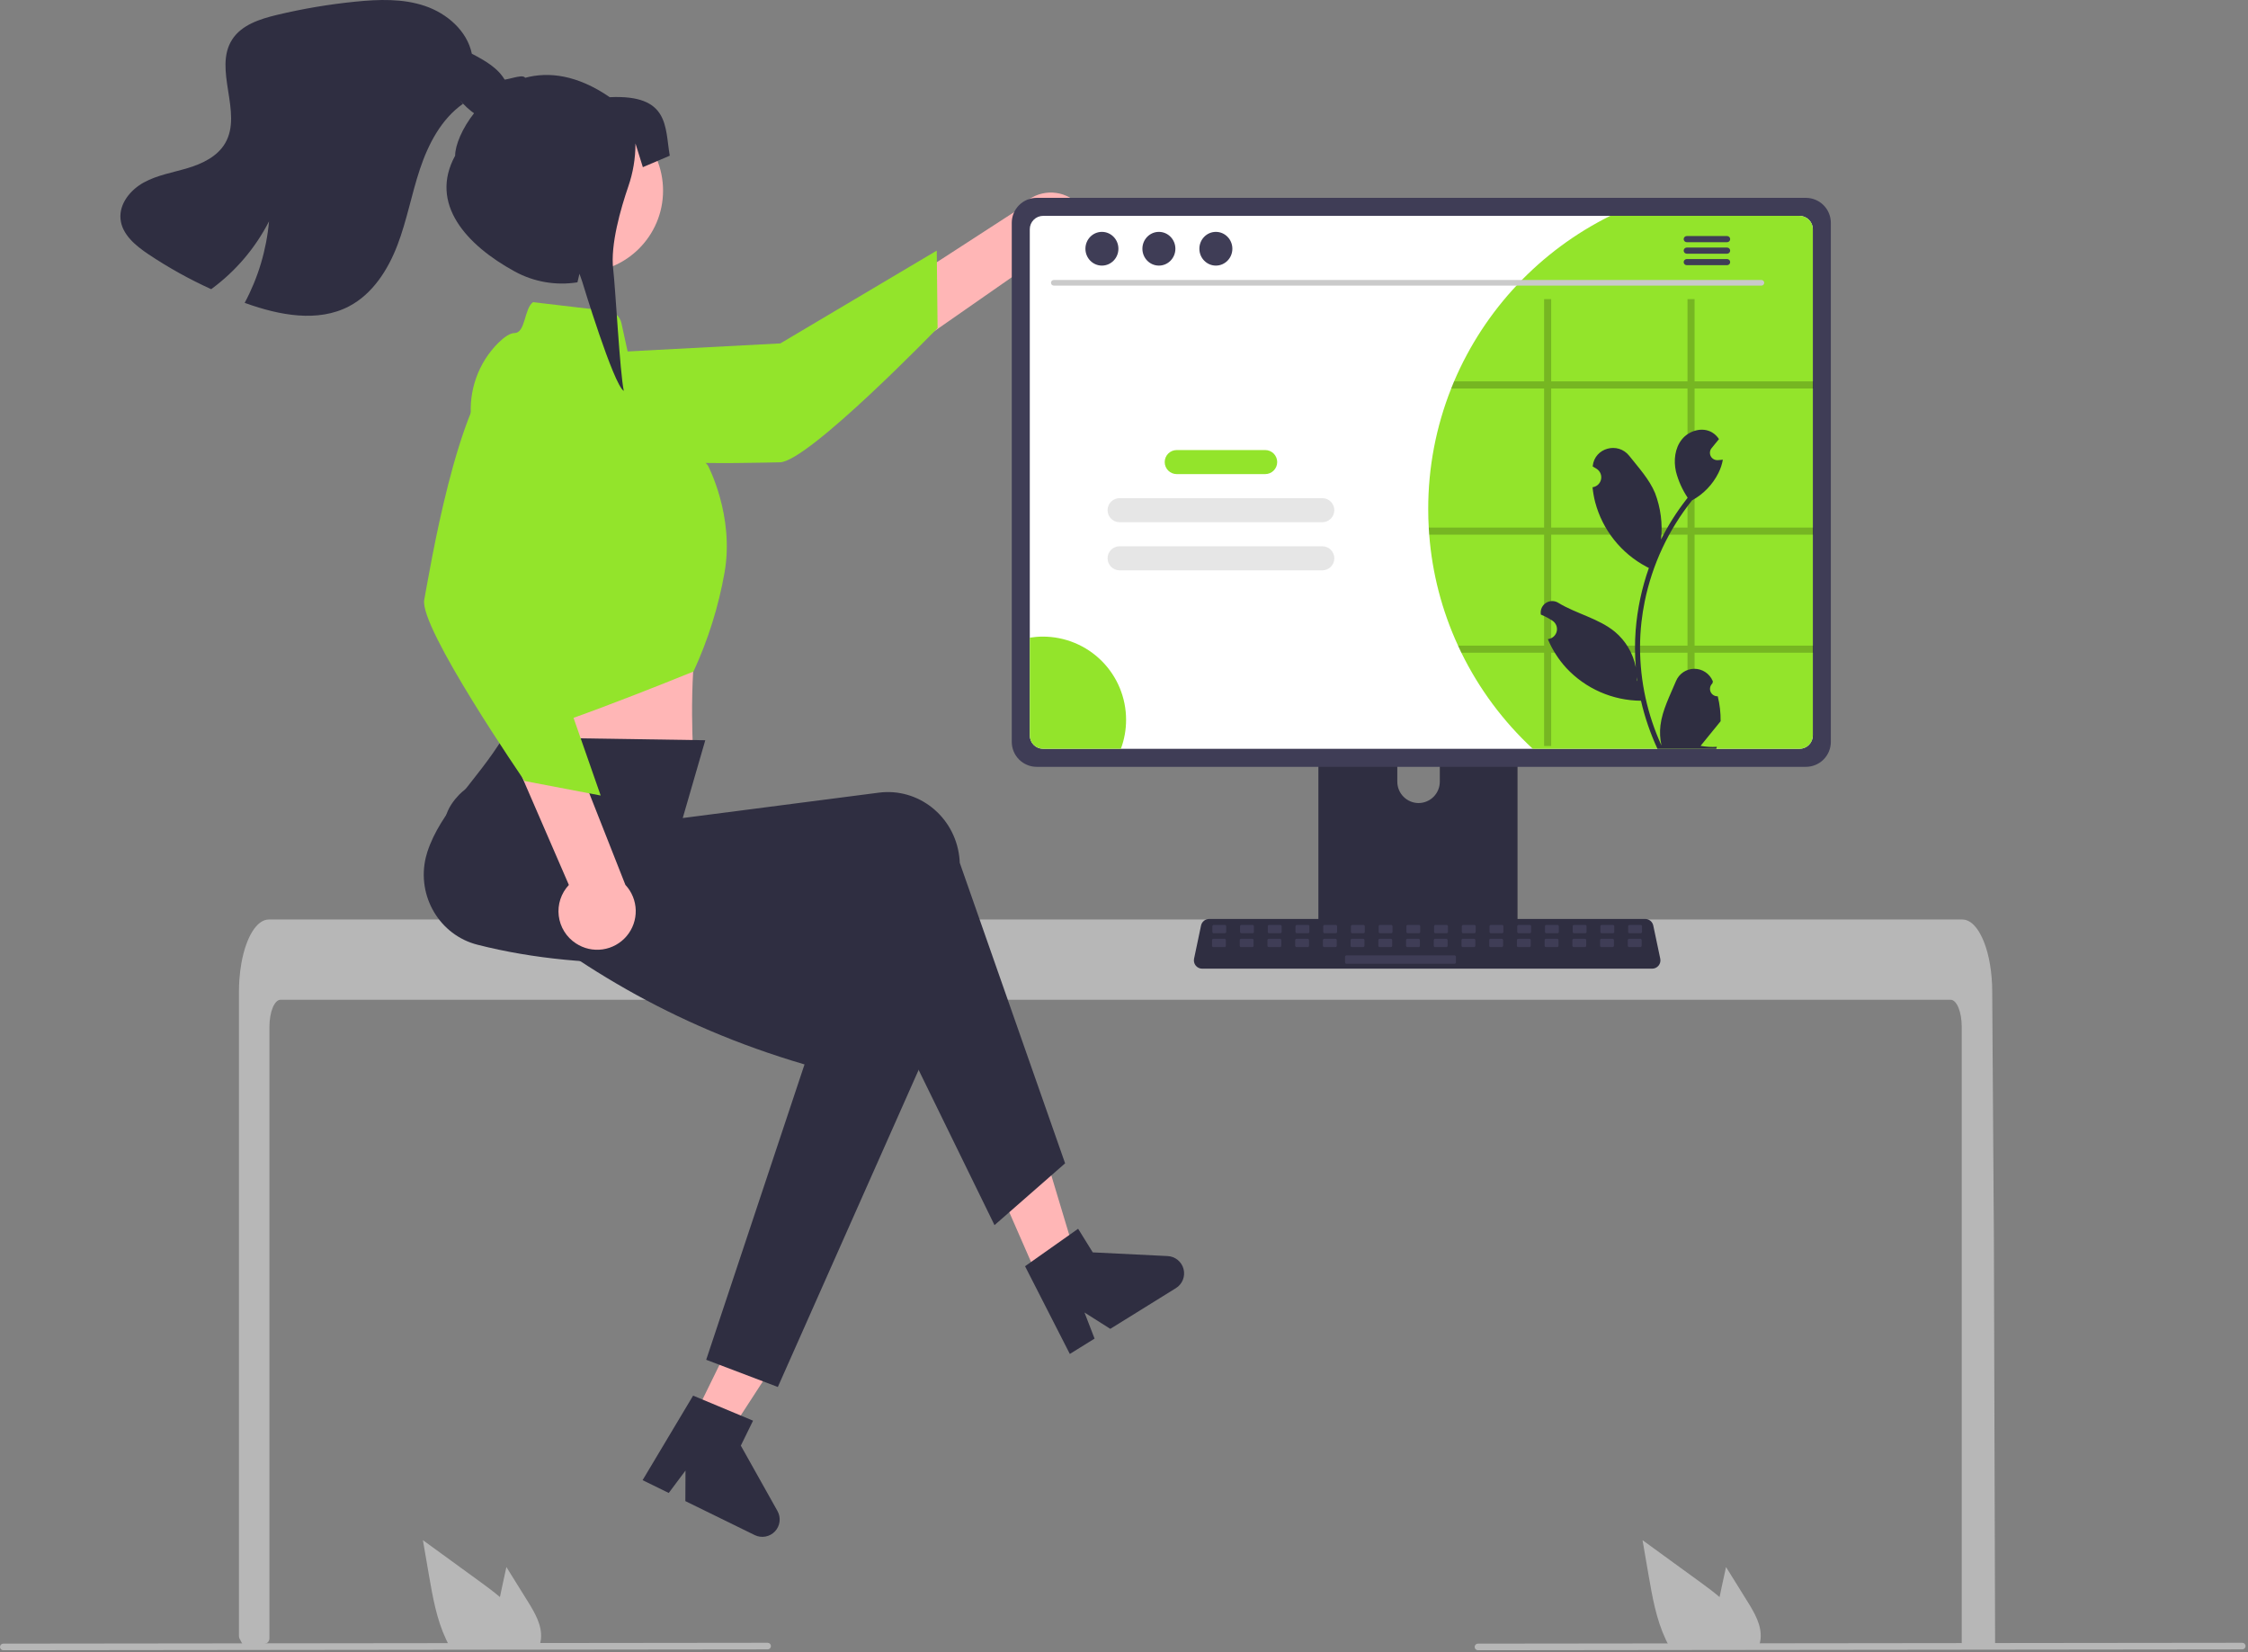 <?xml version="1.0" encoding="UTF-8"?> <svg xmlns="http://www.w3.org/2000/svg" width="811" height="596" viewBox="0 0 811 596" fill="none"><rect x="0" y="0" width="811" height="596" fill="#808080" stroke="none"/> <g clip-path="url(#clip0_133_6)"> <path d="M378.969 471.237L391.767 465.51L375.738 412.215L356.848 420.667L378.969 471.237Z" fill="#FFB6B6"></path> <path d="M369.802 456.768L388.947 443.248L394.231 451.766L421.231 453.095C422.564 453.16 423.842 453.65 424.877 454.493C425.913 455.336 426.651 456.488 426.986 457.781C427.32 459.073 427.232 460.439 426.735 461.678C426.239 462.917 425.359 463.966 424.224 464.669L400.555 479.352L391.248 473.458L394.882 482.872L385.958 488.408L369.802 456.768Z" fill="#2F2E41"></path> <path d="M707.724 370.361C707.724 365.001 705.924 360.651 703.714 360.641H101.224C99.004 360.651 97.214 365.001 97.204 370.361V591.004C97.204 591.502 97.019 591.982 96.685 592.35C96.35 592.719 95.891 592.95 95.395 592.998C93.778 593.153 92.161 593.298 90.544 593.431C90.504 593.431 90.464 593.441 90.424 593.441C89.544 593.521 88.664 593.581 87.784 593.651H87.774C87.321 592.814 86.874 591.97 86.432 591.119C86.282 590.832 86.204 590.513 86.204 590.19V357.751C86.204 356.271 86.264 354.781 86.364 353.311C86.507 351.293 86.757 349.283 87.114 347.291C88.804 338.001 92.624 331.711 96.964 331.691H707.964C708.598 331.696 709.223 331.828 709.804 332.081C710.657 332.459 711.428 332.999 712.074 333.671C712.951 334.583 713.701 335.609 714.304 336.721C716.444 340.491 717.974 346.111 718.514 352.651C718.514 352.711 718.524 352.771 718.524 352.831C718.664 354.451 718.734 356.101 718.724 357.751L718.864 379.181L718.954 391.961L719.224 432.061L719.324 446.301L719.764 592.501C719.764 593.032 719.553 593.541 719.178 593.916C718.803 594.291 718.295 594.501 717.764 594.501H709.724C709.194 594.501 708.685 594.291 708.31 593.916C707.935 593.541 707.724 593.032 707.724 592.501V370.361Z" fill="#B7B7B7"></path> <path d="M544.008 231.414H479.088C478.17 231.415 477.29 231.782 476.641 232.432C475.993 233.082 475.629 233.963 475.63 234.882V337.435H547.475V234.882C547.476 234.426 547.386 233.975 547.212 233.554C547.038 233.134 546.782 232.751 546.46 232.429C546.138 232.107 545.756 231.852 545.335 231.678C544.914 231.503 544.463 231.414 544.008 231.414ZM511.766 289.684C509.736 289.674 507.792 288.864 506.356 287.428C504.921 285.992 504.11 284.048 504.101 282.018V270.189C504.103 268.158 504.912 266.21 506.349 264.774C507.786 263.338 509.735 262.532 511.766 262.532C513.798 262.532 515.747 263.338 517.184 264.774C518.621 266.21 519.43 268.158 519.432 270.189V282.018C519.423 284.048 518.612 285.992 517.177 287.428C515.741 288.864 513.797 289.674 511.766 289.684Z" fill="#2F2E41"></path> <path d="M475.407 334.156V344.051C475.408 344.563 475.612 345.055 475.975 345.417C476.337 345.78 476.829 345.984 477.342 345.985H545.764C546.276 345.982 546.767 345.778 547.129 345.416C547.491 345.053 547.696 344.563 547.698 344.051V334.156H475.407Z" fill="#3F3D56"></path> <path d="M391.998 88.599C391.25 90.48 390.1 92.174 388.627 93.562C387.154 94.951 385.395 95.999 383.473 96.634C381.551 97.269 379.513 97.474 377.504 97.236C375.494 96.998 373.56 96.322 371.84 95.256L280.202 159.095L277.672 133.655L367.774 75.279C369.756 72.507 372.686 70.559 376.009 69.803C379.332 69.048 382.816 69.537 385.802 71.179C388.788 72.821 391.068 75.501 392.21 78.712C393.352 81.923 393.276 85.441 391.998 88.599Z" fill="#FFB6B6"></path> <path d="M186.825 128.85C186.825 128.85 176.903 143.512 192.474 156.486C208.044 169.461 271.154 166.88 281.339 166.768C291.523 166.657 338.252 118.318 338.252 118.318L337.946 90.4L281.528 123.876L186.825 128.85Z" fill="#93E42B"></path> <path d="M181.208 226.193L182.208 245.193C182.208 245.193 179.256 262.023 181.684 265.655C184.093 269.269 250.252 274.645 250.252 274.645C250.252 274.645 248.178 246.309 251.919 225.812L181.208 226.193Z" fill="#FFB6B6"></path> <path d="M384.252 419.645L358.785 441.938L308.872 339.857C259.376 348.37 212.682 351.097 172.293 340.799C158.618 337.361 150.259 323.241 153.623 309.261C153.78 308.608 153.962 307.961 154.168 307.322C159.002 292.574 171.655 282.139 181.624 265.918L254.441 267.024L246.308 295.086L317.044 285.933C331.269 284.092 344.261 294.389 346.062 308.931C346.157 309.699 346.219 310.47 346.248 311.244L384.252 419.645Z" fill="#2F2E41"></path> <path d="M209.64 98.331C225.97 98.331 239.208 85.093 239.208 68.763C239.208 52.433 225.97 39.195 209.64 39.195C193.31 39.195 180.072 52.433 180.072 68.763C180.072 85.093 193.31 98.331 209.64 98.331Z" fill="#FFB6B6"></path> <path d="M192.306 109.004L219.417 112.193C220.56 112.328 221.633 112.816 222.486 113.589C223.339 114.362 223.929 115.382 224.175 116.507L228.486 136.236L255.363 167.886C255.363 167.886 265.014 185.982 261.395 206.491C259.217 218.841 255.449 230.856 250.185 242.238C250.185 242.238 184.089 269.27 181.676 265.651C179.264 262.032 178.481 245.593 178.481 245.593L169.977 150.991C169.49 146.006 170.113 140.976 171.799 136.26C173.486 131.544 176.195 127.26 179.733 123.715C181.878 121.605 183.996 120.128 185.719 120.128C189.612 119.996 189.113 111.235 192.306 109.004Z" fill="#93E42B"></path> <path d="M250.479 510.875L263.06 517.037L293.346 470.361L274.778 461.266L250.479 510.875Z" fill="#FFB6B6"></path> <path d="M280.616 500.324L254.77 490.511L290.244 383.965C242.05 369.835 205.698 347.076 173.957 320.06C163.19 310.957 155.115 299.265 164.285 288.191C164.714 287.673 165.161 287.173 165.628 286.689C176.457 275.572 203.94 277.711 220.028 267.529L256.01 305.945L253.755 316.236L321.306 339.135C334.89 343.74 342.027 358.702 337.247 372.553C336.995 373.285 336.711 374.004 336.397 374.712L280.616 500.324Z" fill="#2F2E41"></path> <path d="M250.05 503.438L271.675 512.476L267.265 521.478L280.482 545.059C281.135 546.223 281.399 547.566 281.234 548.891C281.07 550.216 280.487 551.454 279.569 552.424C278.652 553.394 277.448 554.045 276.134 554.282C274.82 554.52 273.465 554.331 272.266 553.743L247.252 541.49L247.303 530.474L241.257 538.553L231.826 533.933L250.05 503.438Z" fill="#2F2E41"></path> <path d="M207.763 340.301C206.067 339.197 204.634 337.733 203.565 336.015C202.496 334.296 201.817 332.364 201.575 330.354C201.333 328.345 201.535 326.307 202.167 324.384C202.798 322.461 203.843 320.7 205.229 319.224L160.8 216.76L186.238 219.318L225.616 319.195C227.94 321.687 229.269 324.945 229.352 328.351C229.435 331.758 228.265 335.076 226.064 337.678C223.863 340.28 220.785 341.984 217.412 342.467C214.039 342.951 210.605 342.18 207.763 340.301Z" fill="#FFB6B6"></path> <path d="M208.936 131.221C208.936 131.221 196.53 118.592 180.729 131.285C164.928 143.978 154.961 206.35 153.054 216.355C151.146 226.36 189.275 281.734 189.275 281.734L216.7 286.963L195.059 225.033L208.936 131.221Z" fill="#93E42B"></path> <path d="M651.509 71.369H374.004C371.62 71.373 369.334 72.322 367.648 74.008C365.962 75.694 365.014 77.979 365.01 80.363V267.625C365.012 270.009 365.96 272.296 367.647 273.982C369.333 275.668 371.619 276.616 374.004 276.619H651.509C653.893 276.616 656.18 275.668 657.866 273.982C659.552 272.296 660.501 270.009 660.503 267.625V80.363C660.499 77.979 659.55 75.694 657.864 74.008C656.178 72.322 653.893 71.373 651.509 71.369Z" fill="#3F3D56"></path> <path d="M649.192 77.865H376.322C375.045 77.868 373.822 78.377 372.92 79.281C372.018 80.184 371.512 81.409 371.512 82.685V265.305C371.514 266.58 372.021 267.802 372.923 268.704C373.824 269.606 375.047 270.113 376.322 270.115H649.192C650.467 270.113 651.689 269.606 652.59 268.704C653.492 267.802 654 266.58 654.002 265.305V82.685C654.002 81.409 653.495 80.184 652.593 79.281C651.692 78.377 650.468 77.868 649.192 77.865Z" fill="white"></path> <path d="M596.041 349.427H433.698C433.254 349.427 432.815 349.328 432.414 349.136C432.013 348.945 431.659 348.667 431.379 348.322C431.099 347.977 430.9 347.574 430.795 347.142C430.691 346.71 430.684 346.26 430.776 345.825L433.295 333.861C433.438 333.192 433.806 332.592 434.338 332.161C434.869 331.729 435.532 331.493 436.217 331.49H593.523C594.207 331.493 594.87 331.729 595.402 332.161C595.933 332.592 596.301 333.192 596.444 333.861L598.963 345.825C599.055 346.26 599.048 346.71 598.944 347.142C598.84 347.574 598.64 347.977 598.36 348.322C598.08 348.667 597.727 348.945 597.325 349.136C596.924 349.328 596.486 349.427 596.041 349.427Z" fill="#2F2E41"></path> <path d="M441.882 333.645H437.858C437.589 333.645 437.37 333.863 437.37 334.133V336.156C437.37 336.426 437.589 336.645 437.858 336.645H441.882C442.152 336.645 442.37 336.426 442.37 336.156V334.133C442.37 333.863 442.152 333.645 441.882 333.645Z" fill="#3F3D56"></path> <path d="M451.882 333.645H447.858C447.589 333.645 447.37 333.863 447.37 334.133V336.156C447.37 336.426 447.589 336.645 447.858 336.645H451.882C452.152 336.645 452.37 336.426 452.37 336.156V334.133C452.37 333.863 452.152 333.645 451.882 333.645Z" fill="#3F3D56"></path> <path d="M461.882 333.645H457.858C457.589 333.645 457.37 333.863 457.37 334.133V336.156C457.37 336.426 457.589 336.645 457.858 336.645H461.882C462.152 336.645 462.37 336.426 462.37 336.156V334.133C462.37 333.863 462.152 333.645 461.882 333.645Z" fill="#3F3D56"></path> <path d="M471.882 333.645H467.858C467.589 333.645 467.37 333.863 467.37 334.133V336.156C467.37 336.426 467.589 336.645 467.858 336.645H471.882C472.152 336.645 472.37 336.426 472.37 336.156V334.133C472.37 333.863 472.152 333.645 471.882 333.645Z" fill="#3F3D56"></path> <path d="M481.882 333.645H477.858C477.589 333.645 477.37 333.863 477.37 334.133V336.156C477.37 336.426 477.589 336.645 477.858 336.645H481.882C482.152 336.645 482.37 336.426 482.37 336.156V334.133C482.37 333.863 482.152 333.645 481.882 333.645Z" fill="#3F3D56"></path> <path d="M491.882 333.645H487.858C487.589 333.645 487.37 333.863 487.37 334.133V336.156C487.37 336.426 487.589 336.645 487.858 336.645H491.882C492.152 336.645 492.37 336.426 492.37 336.156V334.133C492.37 333.863 492.152 333.645 491.882 333.645Z" fill="#3F3D56"></path> <path d="M501.882 333.645H497.858C497.589 333.645 497.37 333.863 497.37 334.133V336.156C497.37 336.426 497.589 336.645 497.858 336.645H501.882C502.152 336.645 502.37 336.426 502.37 336.156V334.133C502.37 333.863 502.152 333.645 501.882 333.645Z" fill="#3F3D56"></path> <path d="M511.882 333.645H507.858C507.589 333.645 507.37 333.863 507.37 334.133V336.156C507.37 336.426 507.589 336.645 507.858 336.645H511.882C512.152 336.645 512.37 336.426 512.37 336.156V334.133C512.37 333.863 512.152 333.645 511.882 333.645Z" fill="#3F3D56"></path> <path d="M521.882 333.645H517.858C517.589 333.645 517.37 333.863 517.37 334.133V336.156C517.37 336.426 517.589 336.645 517.858 336.645H521.882C522.152 336.645 522.37 336.426 522.37 336.156V334.133C522.37 333.863 522.152 333.645 521.882 333.645Z" fill="#3F3D56"></path> <path d="M531.882 333.645H527.858C527.589 333.645 527.37 333.863 527.37 334.133V336.156C527.37 336.426 527.589 336.645 527.858 336.645H531.882C532.152 336.645 532.37 336.426 532.37 336.156V334.133C532.37 333.863 532.152 333.645 531.882 333.645Z" fill="#3F3D56"></path> <path d="M541.882 333.645H537.858C537.589 333.645 537.37 333.863 537.37 334.133V336.156C537.37 336.426 537.589 336.645 537.858 336.645H541.882C542.152 336.645 542.37 336.426 542.37 336.156V334.133C542.37 333.863 542.152 333.645 541.882 333.645Z" fill="#3F3D56"></path> <path d="M551.882 333.645H547.858C547.589 333.645 547.37 333.863 547.37 334.133V336.156C547.37 336.426 547.589 336.645 547.858 336.645H551.882C552.152 336.645 552.37 336.426 552.37 336.156V334.133C552.37 333.863 552.152 333.645 551.882 333.645Z" fill="#3F3D56"></path> <path d="M561.882 333.645H557.858C557.589 333.645 557.37 333.863 557.37 334.133V336.156C557.37 336.426 557.589 336.645 557.858 336.645H561.882C562.152 336.645 562.37 336.426 562.37 336.156V334.133C562.37 333.863 562.152 333.645 561.882 333.645Z" fill="#3F3D56"></path> <path d="M571.882 333.645H567.858C567.589 333.645 567.37 333.863 567.37 334.133V336.156C567.37 336.426 567.589 336.645 567.858 336.645H571.882C572.152 336.645 572.37 336.426 572.37 336.156V334.133C572.37 333.863 572.152 333.645 571.882 333.645Z" fill="#3F3D56"></path> <path d="M581.882 333.645H577.858C577.589 333.645 577.37 333.863 577.37 334.133V336.156C577.37 336.426 577.589 336.645 577.858 336.645H581.882C582.152 336.645 582.37 336.426 582.37 336.156V334.133C582.37 333.863 582.152 333.645 581.882 333.645Z" fill="#3F3D56"></path> <path d="M591.882 333.645H587.858C587.589 333.645 587.37 333.863 587.37 334.133V336.156C587.37 336.426 587.589 336.645 587.858 336.645H591.882C592.152 336.645 592.37 336.426 592.37 336.156V334.133C592.37 333.863 592.152 333.645 591.882 333.645Z" fill="#3F3D56"></path> <path d="M441.764 338.645H437.74C437.471 338.645 437.252 338.863 437.252 339.133V341.156C437.252 341.426 437.471 341.645 437.74 341.645H441.764C442.033 341.645 442.252 341.426 442.252 341.156V339.133C442.252 338.863 442.033 338.645 441.764 338.645Z" fill="#3F3D56"></path> <path d="M451.764 338.645H447.74C447.471 338.645 447.252 338.863 447.252 339.133V341.156C447.252 341.426 447.471 341.645 447.74 341.645H451.764C452.033 341.645 452.252 341.426 452.252 341.156V339.133C452.252 338.863 452.033 338.645 451.764 338.645Z" fill="#3F3D56"></path> <path d="M461.764 338.645H457.74C457.471 338.645 457.252 338.863 457.252 339.133V341.156C457.252 341.426 457.471 341.645 457.74 341.645H461.764C462.033 341.645 462.252 341.426 462.252 341.156V339.133C462.252 338.863 462.033 338.645 461.764 338.645Z" fill="#3F3D56"></path> <path d="M471.764 338.645H467.74C467.471 338.645 467.252 338.863 467.252 339.133V341.156C467.252 341.426 467.471 341.645 467.74 341.645H471.764C472.033 341.645 472.252 341.426 472.252 341.156V339.133C472.252 338.863 472.033 338.645 471.764 338.645Z" fill="#3F3D56"></path> <path d="M481.764 338.645H477.74C477.471 338.645 477.252 338.863 477.252 339.133V341.156C477.252 341.426 477.471 341.645 477.74 341.645H481.764C482.033 341.645 482.252 341.426 482.252 341.156V339.133C482.252 338.863 482.033 338.645 481.764 338.645Z" fill="#3F3D56"></path> <path d="M491.764 338.645H487.74C487.471 338.645 487.252 338.863 487.252 339.133V341.156C487.252 341.426 487.471 341.645 487.74 341.645H491.764C492.033 341.645 492.252 341.426 492.252 341.156V339.133C492.252 338.863 492.033 338.645 491.764 338.645Z" fill="#3F3D56"></path> <path d="M501.764 338.645H497.74C497.471 338.645 497.252 338.863 497.252 339.133V341.156C497.252 341.426 497.471 341.645 497.74 341.645H501.764C502.033 341.645 502.252 341.426 502.252 341.156V339.133C502.252 338.863 502.033 338.645 501.764 338.645Z" fill="#3F3D56"></path> <path d="M511.764 338.645H507.74C507.471 338.645 507.252 338.863 507.252 339.133V341.156C507.252 341.426 507.471 341.645 507.74 341.645H511.764C512.033 341.645 512.252 341.426 512.252 341.156V339.133C512.252 338.863 512.033 338.645 511.764 338.645Z" fill="#3F3D56"></path> <path d="M521.764 338.645H517.74C517.47 338.645 517.252 338.863 517.252 339.133V341.156C517.252 341.426 517.47 341.645 517.74 341.645H521.764C522.033 341.645 522.252 341.426 522.252 341.156V339.133C522.252 338.863 522.033 338.645 521.764 338.645Z" fill="#3F3D56"></path> <path d="M531.764 338.645H527.74C527.47 338.645 527.252 338.863 527.252 339.133V341.156C527.252 341.426 527.47 341.645 527.74 341.645H531.764C532.033 341.645 532.252 341.426 532.252 341.156V339.133C532.252 338.863 532.033 338.645 531.764 338.645Z" fill="#3F3D56"></path> <path d="M541.764 338.645H537.74C537.47 338.645 537.252 338.863 537.252 339.133V341.156C537.252 341.426 537.47 341.645 537.74 341.645H541.764C542.033 341.645 542.252 341.426 542.252 341.156V339.133C542.252 338.863 542.033 338.645 541.764 338.645Z" fill="#3F3D56"></path> <path d="M551.764 338.645H547.74C547.47 338.645 547.252 338.863 547.252 339.133V341.156C547.252 341.426 547.47 341.645 547.74 341.645H551.764C552.033 341.645 552.252 341.426 552.252 341.156V339.133C552.252 338.863 552.033 338.645 551.764 338.645Z" fill="#3F3D56"></path> <path d="M561.764 338.645H557.74C557.47 338.645 557.252 338.863 557.252 339.133V341.156C557.252 341.426 557.47 341.645 557.74 341.645H561.764C562.033 341.645 562.252 341.426 562.252 341.156V339.133C562.252 338.863 562.033 338.645 561.764 338.645Z" fill="#3F3D56"></path> <path d="M571.764 338.645H567.74C567.47 338.645 567.252 338.863 567.252 339.133V341.156C567.252 341.426 567.47 341.645 567.74 341.645H571.764C572.033 341.645 572.252 341.426 572.252 341.156V339.133C572.252 338.863 572.033 338.645 571.764 338.645Z" fill="#3F3D56"></path> <path d="M581.764 338.645H577.74C577.47 338.645 577.252 338.863 577.252 339.133V341.156C577.252 341.426 577.47 341.645 577.74 341.645H581.764C582.033 341.645 582.252 341.426 582.252 341.156V339.133C582.252 338.863 582.033 338.645 581.764 338.645Z" fill="#3F3D56"></path> <path d="M591.764 338.645H587.74C587.47 338.645 587.252 338.863 587.252 339.133V341.156C587.252 341.426 587.47 341.645 587.74 341.645H591.764C592.033 341.645 592.252 341.426 592.252 341.156V339.133C592.252 338.863 592.033 338.645 591.764 338.645Z" fill="#3F3D56"></path> <path d="M524.764 344.645H485.74C485.471 344.645 485.252 344.863 485.252 345.133V347.156C485.252 347.426 485.471 347.645 485.74 347.645H524.764C525.033 347.645 525.252 347.426 525.252 347.156V345.133C525.252 344.863 525.033 344.645 524.764 344.645Z" fill="#3F3D56"></path> <path d="M630.399 577.662L622.689 565.272L621.149 572.352C620.879 573.592 620.609 574.852 620.359 576.102C618.169 574.232 615.839 572.502 613.56 570.842C606.56 565.762 599.563 560.675 592.569 555.582L594.759 568.282C596.109 576.102 597.52 584.082 600.859 591.232C601.229 592.042 601.629 592.842 602.06 593.622H634.6C634.861 592.898 635.042 592.146 635.14 591.382C635.148 591.332 635.151 591.282 635.149 591.232C635.66 586.382 632.979 581.812 630.399 577.662Z" fill="#B7B7B7"></path> <path d="M190.399 577.662L182.689 565.272L181.149 572.352C180.879 573.592 180.609 574.852 180.359 576.102C178.169 574.232 175.839 572.502 173.56 570.842C166.56 565.762 159.563 560.675 152.569 555.582L154.759 568.282C156.109 576.102 157.52 584.082 160.859 591.232C161.229 592.042 161.629 592.842 162.06 593.622H194.6C194.861 592.898 195.042 592.146 195.14 591.382C195.148 591.332 195.151 591.282 195.149 591.232C195.66 586.382 192.979 581.812 190.399 577.662Z" fill="#B7B7B7"></path> <path d="M808.941 594.977L533.191 595.284C532.876 595.284 532.574 595.158 532.351 594.934C532.129 594.711 532.004 594.409 532.004 594.094C532.004 593.779 532.129 593.476 532.351 593.253C532.574 593.03 532.876 592.904 533.191 592.903L808.941 592.596C809.256 592.597 809.558 592.722 809.781 592.946C810.003 593.169 810.128 593.471 810.128 593.786C810.128 594.102 810.003 594.404 809.781 594.627C809.558 594.85 809.256 594.976 808.941 594.977Z" fill="#B7B7B7"></path> <path d="M276.941 594.977L1.191 595.284C0.876 595.284 0.574 595.158 0.351 594.934C0.129 594.711 0.004 594.409 0.004 594.094C0.004 593.779 0.129 593.476 0.351 593.253C0.574 593.03 0.876 592.904 1.191 592.903L276.941 592.596C277.256 592.597 277.558 592.722 277.781 592.946C278.003 593.169 278.128 593.471 278.128 593.786C278.128 594.102 278.003 594.404 277.781 594.627C277.558 594.85 277.256 594.976 276.941 594.977Z" fill="#B7B7B7"></path> <path d="M178.372 42.405C173.602 43.825 169.152 39.835 165.832 36.055L167.012 37.455C159.202 42.955 154.532 51.915 151.502 60.985C148.472 70.045 146.782 79.535 143.362 88.465C139.942 97.385 134.422 106.015 125.972 110.465C114.652 116.425 100.782 113.715 88.742 109.415C88.582 109.355 88.432 109.305 88.272 109.245C93.148 100.136 96.135 90.136 97.052 79.845C92.099 89.515 84.956 97.894 76.192 104.315C68.325 100.739 60.76 96.532 53.572 91.735C48.922 88.625 44.022 84.605 43.482 79.035C42.932 73.505 47.062 68.455 51.932 65.795C56.802 63.135 62.402 62.235 67.722 60.635C73.032 59.045 78.452 56.435 81.242 51.635C87.672 40.595 76.852 25.025 83.752 14.265C87.152 8.975 93.752 6.855 99.872 5.385C109.213 3.151 118.695 1.55 128.252 0.595C136.642 -0.245 145.312 -0.555 153.292 2.145C161.272 4.845 168.512 11.115 170.222 19.375C174.882 21.825 179.812 24.535 182.312 29.185C184.812 33.825 183.422 40.905 178.372 42.405Z" fill="#2F2E41"></path> <path d="M171.251 40.545C166.683 46.267 164.197 52.455 164.197 56.161C154.709 73.503 168.277 88.399 185.62 97.887C192.537 101.692 200.524 103.084 208.32 101.845L209.046 98.748L210.029 101.538C210.029 101.538 221.32 138.831 225.045 141.018C223.631 134.381 222.012 103.652 221.226 97.174C220.136 88.359 223.933 75.234 226.672 67.253C228.371 62.334 229.242 57.168 229.252 51.964V51.736L231.919 60.303L241.628 56.161C239.822 45.8 241.628 34.038 219.972 35.058C208.259 27.002 197.945 25.775 189.472 28.06C188.379 26.369 182.074 29.536 180.252 28.646" fill="#2F2E41"></path> <path d="M654.002 82.685V265.305C654 266.58 653.492 267.802 652.591 268.704C651.689 269.606 650.467 270.113 649.192 270.115H552.972C542.328 260.244 533.595 248.494 527.212 235.455C526.792 234.615 526.392 233.765 526.012 232.905C520.196 220.285 516.675 206.73 515.612 192.875C515.542 192.025 515.482 191.175 515.442 190.315C515.312 188.115 515.252 185.885 515.252 183.645C515.233 168.748 518.046 153.982 523.542 140.135C523.872 139.275 524.222 138.425 524.582 137.575C535.642 111.588 555.628 90.411 580.932 77.865H649.192C650.469 77.868 651.692 78.377 652.594 79.281C653.495 80.184 654.002 81.409 654.002 82.685Z" fill="#93E42B"></path> <path d="M635.475 103.027H380.151C379.886 103.021 379.633 102.911 379.448 102.722C379.262 102.532 379.158 102.277 379.158 102.011C379.158 101.746 379.262 101.491 379.448 101.301C379.633 101.111 379.886 101.002 380.151 100.996H635.475C635.74 101.002 635.993 101.111 636.179 101.301C636.364 101.491 636.468 101.746 636.468 102.011C636.468 102.277 636.364 102.532 636.179 102.722C635.993 102.911 635.74 103.021 635.475 103.027Z" fill="#CACACA"></path> <path d="M397.532 95.811C400.819 95.811 403.483 93.087 403.483 89.728C403.483 86.368 400.819 83.644 397.532 83.644C394.246 83.644 391.582 86.368 391.582 89.728C391.582 93.087 394.246 95.811 397.532 95.811Z" fill="#3F3D56"></path> <path d="M418.088 95.811C421.374 95.811 424.039 93.087 424.039 89.728C424.039 86.368 421.374 83.644 418.088 83.644C414.802 83.644 412.138 86.368 412.138 89.728C412.138 93.087 414.802 95.811 418.088 95.811Z" fill="#3F3D56"></path> <path d="M438.644 95.811C441.93 95.811 444.594 93.087 444.594 89.728C444.594 86.368 441.93 83.644 438.644 83.644C435.357 83.644 432.693 86.368 432.693 89.728C432.693 93.087 435.357 95.811 438.644 95.811Z" fill="#3F3D56"></path> <path d="M623.099 85.152H608.497C608.208 85.158 607.932 85.277 607.729 85.484C607.527 85.691 607.413 85.969 607.413 86.258C607.413 86.547 607.527 86.826 607.729 87.032C607.932 87.239 608.208 87.358 608.497 87.364H623.099C623.389 87.358 623.664 87.239 623.867 87.032C624.07 86.826 624.183 86.547 624.183 86.258C624.183 85.969 624.07 85.691 623.867 85.484C623.664 85.277 623.389 85.158 623.099 85.152Z" fill="#3F3D56"></path> <path d="M623.099 89.303H608.497C608.208 89.308 607.932 89.427 607.729 89.634C607.527 89.841 607.413 90.119 607.413 90.408C607.413 90.698 607.527 90.976 607.729 91.183C607.932 91.389 608.208 91.508 608.497 91.514H623.099C623.389 91.508 623.664 91.389 623.867 91.183C624.07 90.976 624.183 90.698 624.183 90.408C624.183 90.119 624.07 89.841 623.867 89.634C623.664 89.427 623.389 89.308 623.099 89.303Z" fill="#3F3D56"></path> <path d="M623.099 93.447H608.497C608.208 93.453 607.932 93.572 607.729 93.779C607.527 93.985 607.413 94.263 607.413 94.553C607.413 94.842 607.527 95.12 607.729 95.327C607.932 95.534 608.208 95.653 608.497 95.659H623.099C623.389 95.653 623.664 95.534 623.867 95.327C624.07 95.12 624.183 94.842 624.183 94.553C624.183 94.263 624.07 93.985 623.867 93.779C623.664 93.572 623.389 93.453 623.099 93.447Z" fill="#3F3D56"></path> <path d="M456.428 162.344H424.525C422.128 162.344 420.186 164.286 420.186 166.683V166.683C420.186 169.079 422.128 171.022 424.525 171.022H456.428C458.825 171.022 460.767 169.079 460.767 166.683C460.767 164.286 458.825 162.344 456.428 162.344Z" fill="#93E42B"></path> <path d="M477.038 179.699H403.914C401.518 179.699 399.575 181.642 399.575 184.038C399.575 186.435 401.518 188.377 403.914 188.377H477.038C479.435 188.377 481.377 186.435 481.377 184.038C481.377 181.642 479.435 179.699 477.038 179.699Z" fill="#E6E6E6"></path> <path d="M477.038 197.057H403.914C401.518 197.057 399.575 198.999 399.575 201.396V201.396C399.575 203.792 401.518 205.735 403.914 205.735H477.038C479.435 205.735 481.377 203.792 481.377 201.396C481.377 198.999 479.435 197.057 477.038 197.057Z" fill="#E6E6E6"></path> <path d="M406.252 259.645C406.258 263.219 405.621 266.765 404.372 270.115H376.322C375.047 270.112 373.824 269.605 372.923 268.703C372.021 267.802 371.514 266.58 371.512 265.305V230.025C373.079 229.771 374.664 229.644 376.252 229.645C380.191 229.644 384.093 230.42 387.732 231.928C391.372 233.435 394.68 235.645 397.465 238.431C400.251 241.217 402.461 244.524 403.969 248.164C405.476 251.804 406.252 255.705 406.252 259.645Z" fill="#93E42B"></path> <path opacity="0.2" d="M654.251 140.134V137.574H611.341V107.904H608.791V137.574H559.611V107.904H557.061V137.574H524.581C524.221 138.424 523.871 139.274 523.541 140.134H557.061V190.314H515.441C515.481 191.174 515.541 192.024 515.611 192.874H557.061V232.904H526.011C526.391 233.764 526.791 234.614 527.211 235.454H557.061V269.104H559.611V235.454H608.791V269.104H611.341V235.454H654.251V232.904H611.341V192.874H654.251V190.314H611.341V140.134H654.251ZM608.791 232.904H559.611V192.874H608.791V232.904ZM608.791 190.314H559.611V140.134H608.791V190.314Z" fill="black"></path> <path d="M619.703 251.168C619.155 251.193 618.613 251.049 618.15 250.756C617.687 250.463 617.326 250.035 617.114 249.529C616.903 249.024 616.852 248.466 616.969 247.93C617.085 247.395 617.364 246.908 617.766 246.536L617.949 245.808C617.925 245.75 617.901 245.692 617.876 245.633C617.325 244.331 616.401 243.221 615.22 242.442C614.04 241.663 612.655 241.25 611.241 241.255C609.827 241.26 608.446 241.683 607.271 242.471C606.096 243.259 605.181 244.376 604.639 245.683C602.474 250.897 599.717 256.12 599.039 261.634C598.74 264.071 598.866 266.541 599.411 268.935C594.326 257.843 591.686 245.786 591.669 233.584C591.668 230.522 591.838 227.462 592.178 224.419C592.46 221.924 592.85 219.448 593.35 216.988C596.075 203.645 601.927 191.139 610.424 180.496C614.537 178.252 617.863 174.802 619.954 170.609C620.712 169.102 621.247 167.493 621.544 165.833C621.08 165.893 620.608 165.932 620.144 165.962C620 165.969 619.848 165.977 619.703 165.985L619.649 165.987C619.139 166.01 618.633 165.885 618.193 165.627C617.752 165.369 617.396 164.99 617.166 164.534C616.936 164.078 616.843 163.566 616.898 163.058C616.952 162.551 617.153 162.07 617.474 161.674C617.675 161.427 617.875 161.181 618.076 160.935C618.38 160.554 618.692 160.182 618.996 159.801C619.031 159.765 619.064 159.727 619.095 159.687C619.445 159.254 619.794 158.828 620.144 158.394C619.506 157.403 618.647 156.573 617.634 155.968C614.128 153.914 609.291 155.337 606.758 158.508C604.218 161.68 603.739 166.129 604.621 170.092C605.489 173.463 606.924 176.663 608.865 179.553C608.675 179.797 608.477 180.032 608.287 180.276C604.811 184.745 601.782 189.545 599.242 194.605C599.86 188.936 599.123 183.201 597.092 177.872C595.033 172.906 591.174 168.724 587.777 164.431C583.695 159.274 575.326 161.524 574.607 168.061C574.6 168.125 574.593 168.188 574.586 168.251C575.091 168.536 575.585 168.838 576.068 169.158C576.676 169.563 577.146 170.143 577.418 170.821C577.691 171.499 577.752 172.243 577.594 172.956C577.436 173.669 577.066 174.317 576.533 174.817C576 175.316 575.329 175.643 574.607 175.754L574.533 175.766C574.713 177.585 575.031 179.387 575.484 181.158C576.797 186.102 579.117 190.721 582.298 194.725C585.48 198.73 589.455 202.035 593.973 204.431C594.27 204.583 594.559 204.736 594.856 204.88C592.304 212.111 590.703 219.643 590.094 227.286C589.749 231.796 589.77 236.326 590.155 240.832L590.132 240.672C589.159 235.662 586.486 231.14 582.565 227.872C576.741 223.088 568.513 221.326 562.23 217.481C561.563 217.052 560.786 216.824 559.993 216.822C559.199 216.82 558.422 217.045 557.752 217.47C557.082 217.896 556.548 218.504 556.213 219.223C555.877 219.942 555.754 220.742 555.858 221.528C555.867 221.584 555.875 221.64 555.884 221.696C556.821 222.078 557.732 222.517 558.614 223.012C559.119 223.297 559.613 223.599 560.097 223.919C560.704 224.324 561.174 224.904 561.447 225.582C561.719 226.26 561.78 227.004 561.622 227.717C561.464 228.43 561.094 229.078 560.561 229.578C560.028 230.077 559.357 230.404 558.635 230.515L558.561 230.526C558.508 230.534 558.462 230.542 558.409 230.549C560.009 234.37 562.255 237.887 565.049 240.946C568.5 244.649 572.67 247.608 577.305 249.642C581.94 251.675 586.942 252.741 592.003 252.773H592.011C593.385 258.744 595.376 264.555 597.951 270.114H619.171C619.247 269.878 619.315 269.635 619.384 269.399C617.42 269.523 615.448 269.405 613.512 269.049C615.087 267.117 616.661 265.17 618.235 263.238C618.27 263.202 618.303 263.164 618.334 263.124C619.133 262.136 619.939 261.155 620.738 260.166L620.738 260.165C620.781 257.134 620.432 254.11 619.703 251.168ZM595.403 203.367L595.414 203.352L595.403 203.382V203.367ZM590.703 245.738L590.52 245.327C590.528 245.031 590.528 244.734 590.52 244.43C590.52 244.346 590.505 244.262 590.505 244.179C590.573 244.704 590.634 245.228 590.71 245.753L590.703 245.738Z" fill="#2F2E41"></path> </g> <defs> <clipPath id="clip0_133_6"> <rect width="810.131" height="595.285" fill="white"></rect> </clipPath> </defs> </svg> 